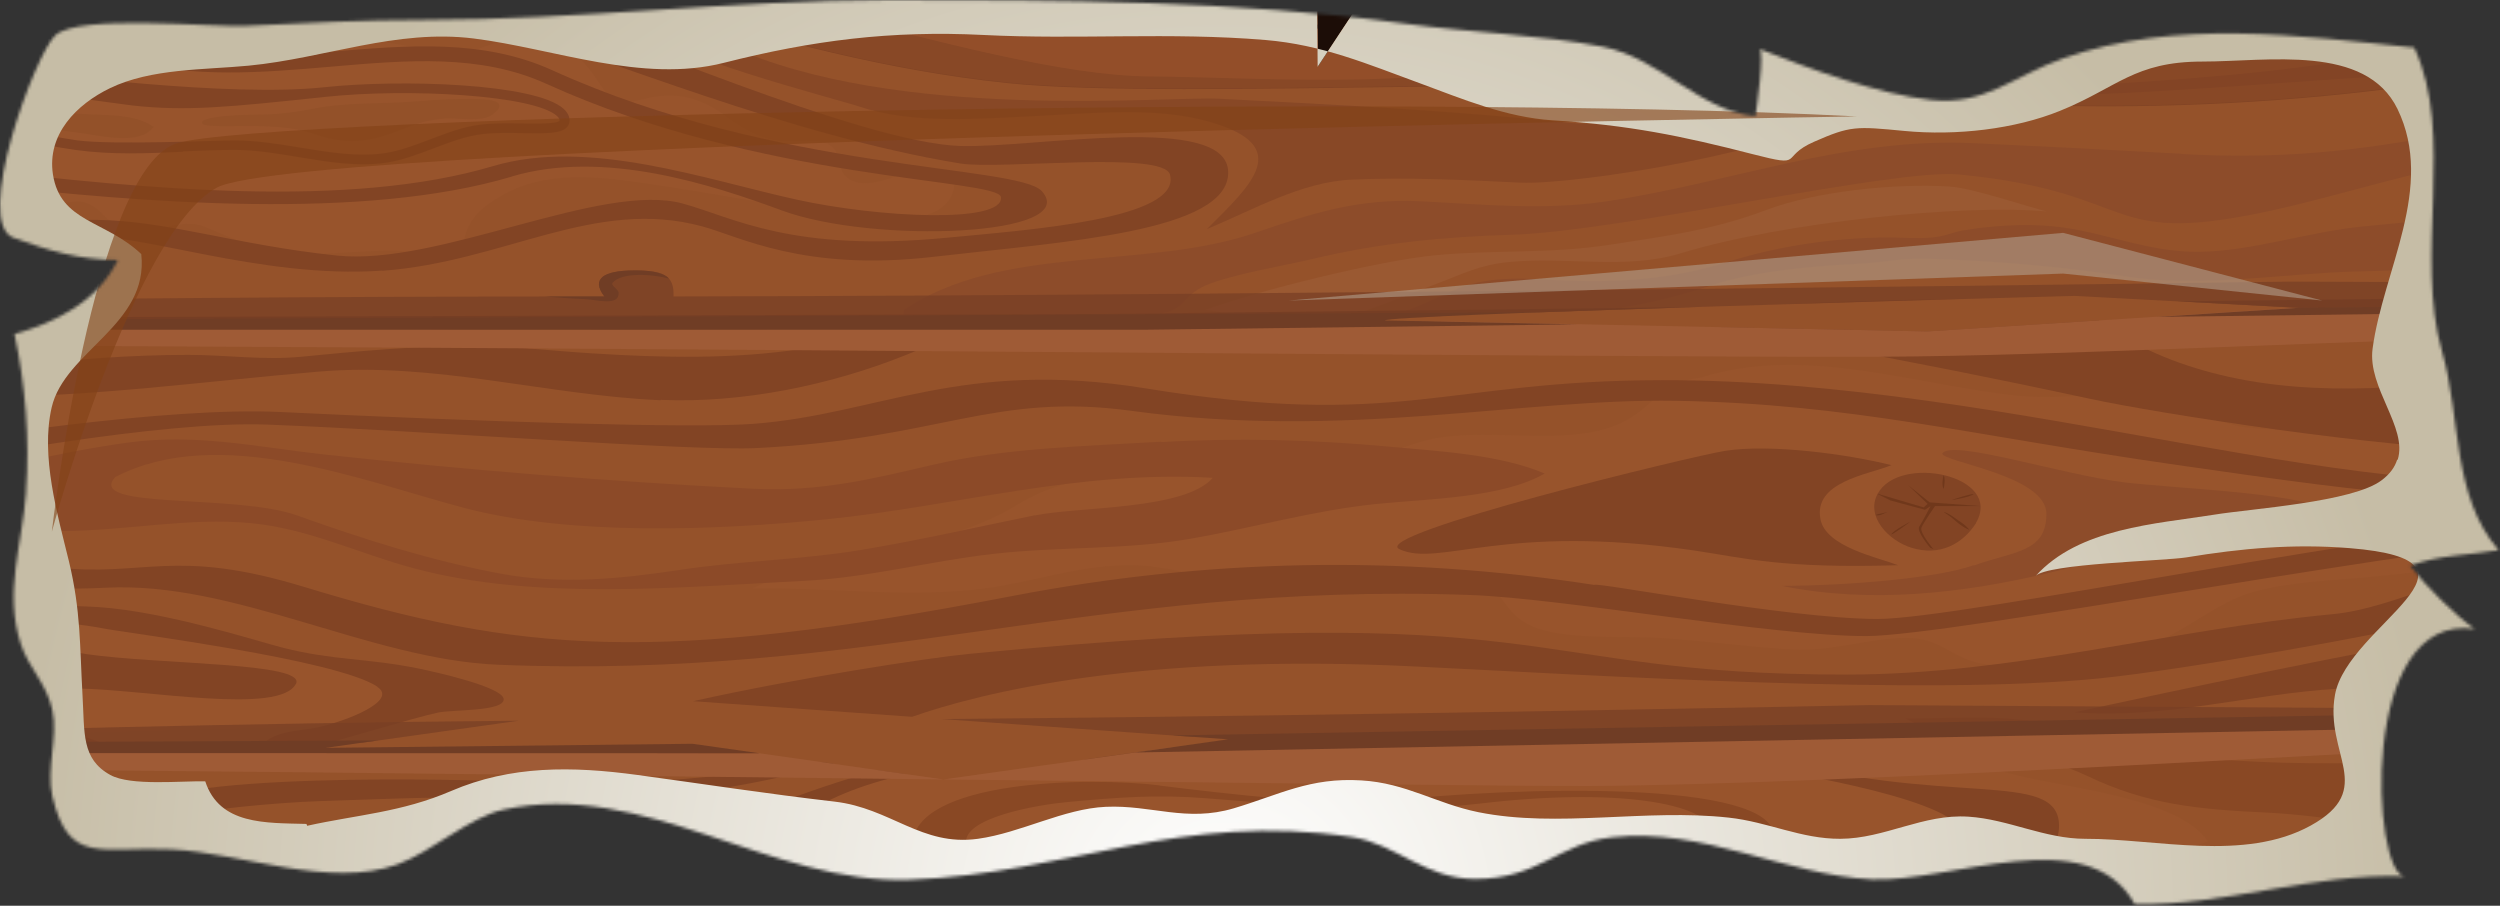 <?xml version="1.0" encoding="UTF-8"?> <svg xmlns="http://www.w3.org/2000/svg" width="817" height="296" viewBox="0 0 817 296" fill="none"><rect x="0" y="0" width="817" height="296" fill="#333333" stroke="none"/><mask id="mask0_109_8633" style="mask-type:luminance" maskUnits="userSpaceOnUse" x="0" y="0" width="817" height="296"><path d="M8.551 160.584C7.275 178.089 1.259 193.466 6.789 210.424C9.402 218.386 15.236 223.37 17.12 232.062C19.064 240.997 14.993 251.33 17.12 260.265C22.468 282.936 32.92 276.493 56.135 277.587C78.863 278.681 107.729 290.594 129.971 282.45C141.275 278.317 153.307 267.011 164.611 264.58C210.432 254.551 252.06 289.196 297.274 287.495C349.05 285.61 386.06 264.945 441.969 273.576C456.311 275.825 465.73 287.191 482.017 287.251C502.983 287.251 509.242 275.581 526.805 273.636C556.461 270.293 583.626 286.036 611.702 287.373C637.165 288.589 682.257 267.862 697.632 295.457C726.863 296.186 755.304 285.306 785.932 286.4C775.237 286.036 770.375 199.848 808.721 205.562C801.733 200.517 793.346 192.068 787.573 184.896C796.75 181.371 807.324 181.371 816.561 179.79C801.186 162.164 804.285 136.271 798.086 114.998C788.971 83.574 802.401 44.066 788.971 15.56C751.414 11.67 711.488 6.017 674.357 19.024C657.523 24.981 648.833 34.584 630.967 32.639C614.011 30.816 591.283 22.489 574.936 15.985C576.759 16.715 574.024 35.861 573.66 37.988C555.489 36.225 542.423 18.903 523.706 15.256C503.469 11.305 480.376 10.637 459.593 7.78C403.623 0.061 346.863 0 290.407 0C239.298 0 189.588 6.504 138.479 6.504C119.093 6.504 99.768 7.476 80.443 8.449C69.14 8.996 25.81 4.437 18.092 11.548C11.468 17.627 -8.951 72.876 4.479 77.739C15.601 81.811 25.932 84.972 38.511 84.972C31.948 98.344 18.578 105.273 4.723 109.163C8.308 125.574 9.767 143.686 8.49 160.644L8.551 160.584Z" fill="white"></path></mask><g mask="url(#mask0_109_8633)"><path d="M129.364 49.476H684.141C722.548 49.476 753.724 80.656 753.724 119.07V494.454C753.724 532.867 722.548 564.048 684.141 564.048H129.364C90.957 564.048 59.781 532.867 59.781 494.454V119.131C59.781 80.717 90.957 49.536 129.364 49.536V49.476Z" fill="#210D06"></path><path d="M-49.667 185.261L-27.547 210.059L4.115 185.261H-49.667Z" fill="#1C0D07"></path><path d="M128.999 -31.85C128.999 -31.85 93.995 -17.87 96.912 -14.831C99.829 -11.853 133.8 2.188 133.8 2.188L128.999 -31.85Z" fill="#1C0D07"></path><path d="M437.533 -31.85L413.103 -7.294L425.014 30.269L465.548 -9.786L437.533 -31.85Z" fill="#1C0D07"></path><path d="M855.333 37.806C855.333 -0.669 824.218 -31.789 785.75 -31.789H437.472L449.079 -6.139L430.605 21.881L430.301 -14.466L412.617 -31.85H128.999L125.353 -11.123L93.327 -31.85H19.976C-18.492 -31.85 -49.667 -0.669 -49.667 37.745V185.2L-13.569 196.809L-49.667 210.059V379.821L-5.061 386.689L-49.667 402.31V561.495C-49.667 599.97 -18.552 631.09 19.915 631.09H289.738L306.086 620.514L320.671 596.323L319.273 615.651L309.246 631.09H741.448L729.719 609.33L755.912 631.09H785.629C804.832 631.09 815.528 607.081 811.213 600.456C811.213 600.456 779.308 588.421 777.728 584.774C777.728 584.774 831.389 592.676 833.577 584.774C835.218 578.879 855.272 567.877 855.272 561.495V407.111L834.367 411.244L819.174 401.641L838.499 402.188L855.272 391.551V241.665L825.98 233.095L855.272 231.819V37.806H855.333Z" fill="#95522A"></path><path d="M25.992 65.825C33.953 66.676 35.169 75.55 43.616 75.915C52.124 76.28 59.416 70.992 67.013 74.152C78.438 78.893 86.52 83.026 99.708 83.026C109.249 83.026 118.668 81.932 128.209 81.872C133.739 81.872 143.098 84.181 148.264 82.479C153.125 80.899 150.877 80.109 152.274 76.097C154.158 70.627 157.987 67.466 162.849 64.549C178.163 55.249 195.665 57.681 212.62 60.173C236.138 63.637 259.535 68.378 283.175 71.113C290.771 72.025 309.306 73.18 311.676 61.753C313.013 55.249 305.782 54.52 300.555 55.371C294.053 56.404 283.722 62.665 277.341 58.41C272.358 55.067 276.125 48.928 269.38 46.558C265.004 45.038 258.684 46.619 254.066 45.828C247.806 44.795 243.37 42.242 238.265 38.596C228.907 31.91 221.553 29.6 210.25 32.396C201.863 34.462 200.344 34.219 195.665 26.925C191.411 20.3 184.24 12.46 175.793 11.062C168.136 9.846 159.385 16.289 151.424 16.897C141.032 17.626 131.065 13.797 120.795 13.371C114.536 13.067 101.045 15.985 99.89 7.476C99.221 2.491 107.608 -3.343 102.868 -7.294C98.553 -10.88 82.692 -7.173 77.709 -6.686C70.294 -6.018 64.096 -6.139 59.052 -0.183C54.129 5.652 51.152 9.603 42.705 10.515C35.898 11.244 29.396 8.813 22.832 8.691C14.993 8.57 9.645 15.438 1.806 15.073C-5.791 14.709 -15.089 11.305 -22.685 9.907C-29.127 8.691 -35.022 5.956 -41.281 5.409C-46.69 14.891 -49.667 26.014 -49.667 37.745V76.644C-46.325 78.529 -42.192 79.076 -37.027 77.556C-24.873 73.97 -7.796 45.768 6.789 57.134C9.827 59.504 11.225 64.427 14.932 66.069C18.457 67.649 22.407 65.522 25.932 65.886L25.992 65.825Z" fill="#98542C"></path><path d="M855.333 161.13C854.117 161.13 852.902 161.069 851.747 161.008C836.555 160.218 824.097 155.903 810.666 149.399C785.264 137.061 761.503 142.774 734.216 139.674C724.797 138.58 717.565 133.292 708.267 130.861C692.831 126.849 675.451 130.922 659.59 129.341C626.713 126.059 590.007 112.566 555.915 123.385C542.727 124.904 540.783 132.38 531.242 137.486C512.585 147.515 483.415 138.033 463.239 144.719C439.478 152.62 420.335 154.687 393.96 154.687C371.171 154.687 351.117 153.593 332.339 165.02C306.632 180.701 273.391 179.486 245.862 192.311C271.325 191.885 297.334 195.593 322.19 192.25C338.416 190.062 353.73 184.348 370.442 184.713C381.381 184.956 390.8 188.299 401.313 189.454C412.556 190.73 424.163 191.642 435.649 191.034C448.958 190.366 467.311 184.956 480.498 188.421C491.862 191.399 490.1 199.726 500.248 204.467C510.701 209.329 530.999 207.749 542.606 208.478C557.13 209.39 571.229 211.457 585.632 212.247C598.576 212.976 610.122 208.661 622.641 208.478C635.099 208.296 637.712 215.894 649.927 217.231C666.031 218.993 685.66 216.501 700.975 211.335C713.797 206.959 724.007 196.869 736.526 193.405C748.437 190.122 762.293 189.697 774.629 188.542C797.904 186.354 820.268 183.133 843.3 179.668C846.886 179.121 850.957 178.756 855.211 178.392V161.13H855.333Z" fill="#98542C"></path><path d="M151.971 228.597C146.197 222.458 124.867 220.392 116.845 217.596C108.58 214.678 76.554 212.247 68.289 210.788C48.295 207.324 52.853 202.887 32.617 202.218C15.236 201.671 -0.807 198.997 -15.879 197.599L-49.667 210.059V241.239C-47.966 241.118 -46.446 240.996 -45.231 240.996C-16.973 240.996 88.465 237.228 116.845 237.228C124.806 233.703 144.86 233.703 151.971 228.536V228.597Z" fill="#98542C"></path><path d="M306.997 301.17C337.018 304.148 367.89 304.756 397.424 310.227C421.672 314.724 444.035 309.072 468.222 303.966C490.525 299.286 514.104 304.635 536.59 298.374C560.229 291.749 579.676 285.853 604.288 283.604C628.05 281.416 652.054 278.681 674.904 274.974C689.428 272.603 707.356 280.322 721.515 274.974C712.096 260.69 674.843 257.469 659.043 253.335C636.558 247.379 614.559 246.103 590.433 246.103C530.209 246.103 470.592 248.595 410.065 248.595C394.386 248.595 377.491 245.191 363.028 249.871H361.812C355.675 250.296 349.294 250.236 342.852 249.871L308.395 254.733L284.937 251.39C276.429 254.673 268.59 259.11 259.231 261.115C244.464 264.215 225.868 265.431 210.979 266.1C198.582 266.647 175.914 264.641 167.832 274.609C186.367 286.583 215.658 286.4 236.685 291.445C247.016 293.876 253.519 300.806 262.938 302.447C276.247 304.756 293.02 299.772 307.119 301.17H306.997Z" fill="#98542C"></path><path d="M394.507 74.821C409.214 68.743 425.257 59.443 441.605 58.714C459.836 57.863 479.1 58.835 496.724 59.686C515.624 60.598 588.184 48.32 596.267 37.987C583.991 35.799 527.535 41.634 513.557 40.176C473.388 36.103 439.356 34.341 398.64 32.274C380.53 31.362 293.081 39.932 238.144 14.891C231.884 12.034 218.697 8.752 214.261 9.724C212.377 16.714 273.755 32.456 281.048 34.888C298.307 40.662 320.306 38.778 338.294 37.927C357.072 37.015 378.038 34.766 395.54 39.872C422.948 47.834 408.971 60.355 394.507 74.76V74.821Z" fill="#884826"></path><path d="M814.069 -25.771C794.501 -26.318 779.612 -17.627 761.138 -10.88C742.542 -4.133 723.095 -2.492 703.831 0.547C677.76 4.68 658.8 9.056 631.331 3.89C603.984 -1.216 582.35 -3.1 555.307 -0.547C534.219 1.459 522.187 -24.13 503.834 -16.046C478.614 -4.923 460.687 5.166 439.538 8.448L430.727 21.881L430.605 9.36C423.677 9.786 416.324 9.482 408.12 8.266C390.192 5.531 373.845 -3.525 355.918 -0.73C316.538 5.47 301.71 -5.896 282.689 -0.547C267.618 3.647 231.459 -10.941 226.84 -3.1C222.829 3.708 260.811 18.599 314.229 19.571C333.919 24.495 348.929 24.13 369.287 25.467C401.374 27.534 494.05 27.534 513.01 27.534C544.55 27.534 605.868 21.152 637.226 24.312C683.898 28.932 736.647 28.932 783.441 22.003C806.169 18.599 826.345 11.001 847.554 5.713C840.322 -8.206 828.533 -19.328 814.13 -25.71L814.069 -25.771Z" fill="#934E29"></path><path d="M434.859 276.554C429.086 276.007 421.733 278.62 422.28 283.787C423.252 293.025 448.593 297.463 446.953 286.34C445.98 281.356 441.969 277.162 434.859 276.493V276.554Z" fill="#824424"></path><path d="M432.914 274.67C438.262 274.305 442.455 276.068 443.367 276.858C440.268 272.421 431.881 271.995 426.169 272.542C422.948 272.846 415.169 274.73 413.346 278.013C410.855 282.51 416.567 286.583 418.573 288.589C420.335 290.412 424.953 294.241 430.666 294.241C424.163 292.6 418.633 286.644 420.76 281.052C421.55 278.864 424.163 275.217 432.975 274.609L432.914 274.67Z" fill="#834728"></path><path d="M449.444 294.301C457.101 294.301 460.444 290.776 468.708 287.129C476.912 283.482 495.508 281.173 495.569 276.432C495.63 271.387 460.687 272.967 451.146 269.199C443.428 266.16 429.025 264.823 418.998 266.403C395.723 270.11 376.458 266.16 373.663 272.967C371.293 278.741 397.971 288.588 414.44 289.986C405.81 283.543 408.606 272.967 419.605 271.205C427.445 269.989 437.229 269.989 444.4 273.271C457.344 279.228 455.46 289.013 449.505 294.241L449.444 294.301Z" fill="#824424"></path><path d="M434.616 286.4L446.345 289.865L436.196 286.157C436.196 286.157 435.224 282.146 435.224 281.052C435.224 279.958 439.964 278.013 439.964 278.013H439.113C439.113 278.013 434.434 279.958 434.677 281.052C434.92 282.146 435.224 285.793 435.224 285.793L434.312 284.638L425.804 283.605L422.28 283.726L433.765 284.942L434.312 285.914L428.174 287.859L434.616 286.34V286.4Z" fill="#70381B"></path><path d="M438.809 285.792C440.085 285.914 441.544 285.61 442.698 285.367C443.731 285.184 445.19 285.002 446.041 284.516C444.825 284.516 443.549 284.698 442.395 285.002C441.301 285.306 439.903 285.67 438.748 285.731L438.809 285.792Z" fill="#70381B"></path><path d="M436.5 290.047C435.831 290.533 435.284 291.992 435.284 292.66C435.953 292.174 436.5 290.715 436.561 290.047H436.5Z" fill="#70381B"></path><path d="M426.169 281.294C425.44 280.504 424.71 279.775 423.799 279.714C424.407 280.261 424.953 280.382 426.169 281.294Z" fill="#70381B"></path><path d="M443.671 291.566C443.185 290.594 439.295 288.588 439.295 288.649C439.721 289.013 443.063 291.445 443.671 291.566Z" fill="#70381B"></path><path d="M432.124 281.295C431.881 280.808 429.633 277.648 429.086 277.344C429.207 278.377 432.124 281.295 432.124 281.295Z" fill="#70381B"></path><path d="M379.011 256.678C355.978 253.822 298.125 254.794 298.125 276.493C298.125 287.373 319.455 289.986 345.343 289.986C386.364 289.986 402.104 301.778 429.147 304.635C448.411 306.64 464.637 302.082 483.354 297.766C492.531 295.639 579.615 285.914 579.615 273.089C579.615 255.037 497.028 256.739 450.963 261.966C436.925 263.547 400.098 259.353 379.071 256.739L379.011 256.678ZM483.415 262.635C527.96 257.347 558.042 262.331 560.108 272.056C562.174 281.781 491.376 291.688 482.078 293.876C463.847 298.07 444.947 302.447 426.837 299.833H426.716C423.191 299.468 375.06 288.649 356.586 287.616C342.244 286.826 317.875 284.881 315.809 276.068C313.743 267.254 339.388 263 348.443 262.149C365.276 260.568 377.977 259.596 394.143 260.872C412.07 262.27 453.151 266.221 483.415 262.635Z" fill="#894824"></path><path d="M452.969 314.238C495.569 314.542 514.469 300.197 536.103 296.246C605.321 283.543 672.899 294.484 672.899 269.928C672.899 250.843 635.95 264.397 574.875 246.771C548.622 239.173 517.568 245.069 488.398 247.925C480.984 248.655 440.207 256.07 425.014 252.849C416.081 250.965 397.424 247.318 375.304 245.251L354.155 248.229C371.414 248.594 391.226 250.296 413.832 253.821C430.119 256.313 444.522 255.888 460.018 254.551C462.51 254.307 547.528 246.102 573.964 250.661C586.543 252.849 641.541 261.662 641.541 273.028C641.541 289.257 600.338 284.455 575.787 286.704C567.036 287.494 530.452 294.788 518.297 298.07C496.541 303.966 476.001 309.497 452.847 310.287C433.279 310.895 353.426 299.042 353.426 299.042C353.426 299.042 253.58 293.207 252.668 280.322C252.121 273.15 264.579 260.082 296.362 253.031L286.821 251.694C267.131 257.286 228.299 269.746 228.299 282.206C229.453 298.009 264.214 297.644 293.567 298.556C386.182 301.413 416.992 313.995 453.09 314.298L452.969 314.238Z" fill="#824424"></path><path d="M855.333 280.14C836.068 282.632 805.318 291.506 753.055 282.267C715.195 275.581 684.931 280.14 647.922 291.931C626.713 298.678 580.831 292.965 553.301 298.739C506.751 308.525 515.32 317.46 461.234 322.018C412.738 326.09 330.333 305.06 228.177 305.06C167.589 305.06 162.605 291.141 119.397 285.549C96.183 282.571 40.213 289.196 1.988 287.069C-24.508 285.61 -40.248 283.361 -49.667 281.052V287.312C2.231 300.137 81.294 284.638 119.276 293.451C150.937 300.805 189.952 314.177 228.177 314.177C324.134 314.177 401.01 332.837 459.836 329.433C508.574 326.577 519.513 311.685 554.76 305.06C579.433 300.441 629.265 301.535 652.054 294.302C687.666 282.997 714.405 285.489 752.265 290.169C797.6 295.7 834.063 286.036 855.333 283.179V280.079V280.14Z" fill="#8C4A28"></path><path d="M855.333 154.687C777.911 169.457 658.982 123.993 542.97 124.236C471.686 124.358 457.162 140.404 374.331 126.91C314.411 117.185 287.003 135.42 246.105 138.52C225.564 140.039 158.838 137.851 91.321 134.63C55.102 132.928 -11.442 142.774 -49.667 149.582V157.058C-13.205 149.521 53.461 137.425 87.493 138.763C139.209 140.768 225.929 147.515 247.381 146.421C307.119 143.443 324.621 128.126 369.773 134.265C439.964 143.807 496.967 130.132 547.711 130.983C605.078 131.955 643.182 142.166 711.427 151.952C779.977 161.799 812.307 166.357 855.333 158.395V154.748V154.687Z" fill="#824424"></path><path d="M105.238 261.783C115.447 261.479 144.07 260.264 154.705 260.689C188.494 262.087 225.2 262.877 272.418 249.566L268.894 249.08C247.989 252.362 204.173 258.136 167.589 255.523C156.893 254.733 47.445 251.815 44.163 265.734C40.76 280.261 136.352 274.426 169.23 284.272C202.836 294.301 223.133 294.301 223.133 294.301C206.725 291.992 188.251 285.427 181.141 282.874C147.474 270.718 104.144 272.177 88.161 270.657C64.46 268.408 66.041 267.132 65.129 265.734C64.643 265.005 88.89 262.27 105.177 261.783H105.238Z" fill="#824424"></path><path d="M645.734 170.916C654.85 155.295 620.575 148.245 613.586 161.434C609.636 168.789 617.172 176.69 624.646 179C633.823 181.857 641.358 177.845 645.795 170.916H645.734Z" fill="#824424"></path><path d="M613.586 161.434L617.84 163.561L629.083 166.6L630.906 165.385C630.906 165.385 628.171 170.673 627.199 172.132C626.227 173.651 630.784 179 630.784 179L631.878 179.486C631.878 179.486 627.26 174.077 627.928 172.435C628.597 170.794 632.364 165.385 632.364 165.385H647.314L630.602 164.169L623.553 158.517L629.934 164.656L628.657 165.81L613.647 161.373L613.586 161.434Z" fill="#70381B"></path><path d="M639.961 170.065C638.563 169.093 637.044 167.816 635.342 167.33V167.452C636.618 168.181 638.198 169.457 639.353 170.491C640.568 171.524 642.027 172.557 643.546 173.165C642.817 171.949 641.115 170.855 639.961 170.065Z" fill="#70381B"></path><path d="M635.22 155.234C634.795 156.207 634.613 158.699 635.099 159.732V159.854C635.524 158.76 635.707 156.328 635.22 155.295V155.234Z" fill="#70381B"></path><path d="M612.918 168.303C614.072 168.728 615.409 167.999 616.807 167.27C614.802 167.938 614.012 167.817 612.918 168.303Z" fill="#70381B"></path><path d="M645.005 161.435C644.154 161.313 638.563 163.076 637.773 163.44C637.773 163.44 643.85 162.529 645.005 161.435Z" fill="#70381B"></path><path d="M618.022 174.684C618.873 174.502 623.613 171.037 624.282 170.49C624.282 170.49 618.812 173.225 618.022 174.684Z" fill="#70381B"></path><path d="M167.224 57.681C197.245 48.746 232.674 60.355 255.585 68.804C285.484 79.805 353.608 77.192 340.482 62.483C332.703 53.791 253.762 56.283 180.533 22.975C157.805 12.642 133.314 14.77 107.486 16.958C85.852 18.842 63.549 20.726 41.975 14.891C25.081 10.272 -5.548 12.095 -35.265 13.797C-38.789 13.979 -42.253 14.223 -45.656 14.405C-46.203 15.985 -46.75 17.626 -47.176 19.267C-43.225 19.024 -39.154 18.842 -35.022 18.599C-7.067 16.958 24.595 15.134 40.699 19.571C63.063 25.649 85.791 23.704 107.851 21.82C133.132 19.632 156.954 17.565 178.588 27.412C248.718 59.322 326.444 58.349 327.112 64.428C328.085 73.119 287.247 71.174 260.264 65.218C230.426 58.653 192.322 45.038 161.147 54.277C113.928 68.318 47.566 61.753 -8.465 55.31C-22.685 53.669 -36.541 52.089 -49.728 50.873V55.614C-36.723 56.83 -23.05 58.41 -9.012 59.991C47.445 66.494 119.033 72.025 167.163 57.742L167.224 57.681Z" fill="#824424"></path><path d="M59.72 49.475C65.311 49.232 71.085 48.989 76.736 48.989C83.664 48.989 90.774 50.205 97.702 51.36C107.182 52.94 117.088 54.581 126.447 53.122C131.552 52.332 136.656 50.387 141.64 48.503C146.927 46.497 152.335 44.431 157.561 43.823C161.876 43.337 166.677 43.397 170.992 43.519C178.71 43.64 183.146 43.64 185.151 41.695C185.759 41.088 186.124 40.297 186.124 39.386C186.124 37.988 185.455 36.711 184.179 35.556C175.063 27.23 131.065 25.831 105.967 28.506C74.305 31.91 16.573 23.947 5.452 23.522C-5.973 23.096 -28.58 23.218 -48.513 25.102C-48.695 26.075 -48.877 27.108 -48.999 28.08C-36.055 27.108 -20.072 26.986 -2.874 28.506C7.761 29.418 37.417 33.794 43.191 34.462C60.693 36.407 74.366 35.07 106.271 31.666C133.435 28.749 174.517 31.059 182.052 37.927C182.599 38.474 182.903 38.96 182.903 39.386C182.234 40.541 175.428 40.419 170.992 40.358C166.616 40.297 161.694 40.176 157.197 40.723C151.545 41.331 145.954 43.519 140.485 45.585C135.684 47.409 130.701 49.293 125.961 50.022C117.027 51.36 107.851 49.84 98.188 48.26C91.139 47.105 83.907 45.889 76.675 45.889C70.963 45.889 36.688 47.409 25.385 45.889C17.849 44.856 -5.669 40.115 -27.121 37.562C-34.414 36.711 -42.314 36.711 -49.667 36.955C-49.667 37.258 -49.667 37.623 -49.667 37.927V40.358C-42.132 40.115 -34.353 40.115 -27.425 40.723C-17.459 41.635 17.424 48.017 25.02 49.05C36.567 50.63 48.356 50.144 59.72 49.597V49.475Z" fill="#824424"></path><path d="M844.516 0.547C772.806 16.593 669.07 27.594 599.852 23.279C541.755 19.632 540.843 -8.935 502.254 15.864C479.222 30.634 413.954 25.528 375.729 25.224C319.273 24.677 215.78 -18.599 126.994 -20.483L125.596 -12.703C189.466 -13.311 247.988 18.66 329.239 27.169C384.176 32.943 543.274 23.34 610.001 30.634C683.351 38.657 772.381 35.557 851.869 16.107C850.046 10.576 847.554 5.349 844.516 0.547Z" fill="#824424"></path><path d="M844.394 0.304C772.684 16.35 668.948 27.351 599.73 23.036C541.633 19.389 540.722 -9.117 502.132 15.62C479.039 30.39 413.832 25.285 375.607 24.981C319.212 24.495 215.78 -18.782 127.054 -20.727L125.657 -12.947C189.466 -13.433 247.989 18.416 329.118 26.926C384.055 32.7 543.153 23.097 609.879 30.39C683.29 38.413 772.32 35.314 851.808 15.864C849.985 10.333 847.493 5.166 844.394 0.304Z" fill="#884826"></path><path d="M650.596 -21.942C679.887 -23.34 695.262 -19.086 711.974 -16.594C736.89 -12.947 782.833 -15.803 822.213 -21.517C819.6 -23.097 816.865 -24.556 814.069 -25.832C775.784 -22.307 732.089 -21.578 711.974 -22.915C694.898 -24.07 679.948 -31.363 650.231 -29.905C600.156 -27.473 540.479 -22.55 540.297 -8.935C540.053 8.327 610.305 6.625 619.116 5.774C629.508 4.741 639.292 3.768 647.861 6.078C650.9 6.929 660.197 14.04 663.236 15.013C686.086 22.428 737.316 5.044 744.122 3.525C761.32 -0.304 779.612 -2.553 798.573 -3.161C801.49 -3.283 820.511 -3.283 840.383 -5.228C839.836 -5.957 839.228 -6.686 838.621 -7.355C819.66 -5.592 801.307 -5.592 798.33 -5.471C778.883 -4.802 760.105 -4.377 742.42 -0.487C735.249 1.094 682.804 15.013 666.396 7.78C664.208 6.807 648.651 2.552 644.154 1.337C634.188 -1.338 615.774 1.215 605.2 2.309C596.874 3.16 566.55 -1.52 563.693 -6.2C560.837 -10.88 604.41 -19.572 650.596 -21.821V-21.942Z" fill="#824424"></path><path d="M635.828 -5.349C642.635 -5.592 649.745 -5.714 656.247 -4.376C663.297 -2.918 668.705 1.58 675.755 3.829C701.582 11.974 728.443 -3.404 753.724 -9.117C730.509 -6.2 710.88 -8.449 698.969 -11.002C687.18 -13.554 682.075 -18.66 669.252 -18.478C655.7 -18.295 647.739 -17.688 626.166 -14.952C616.868 -13.797 582.593 -10.941 583.991 -6.139C587.272 0.851 626.53 -4.984 635.828 -5.349Z" fill="#914F2A"></path><path d="M648.833 -8.267C658.374 -8.145 663.054 -9.969 677.396 -5.775C683.412 -4.012 688.517 0.121 694.472 0.121C708.085 0.182 722.001 -2.979 716.775 -4.012C710.941 -4.377 698.969 -6.018 693.439 -7.173C686.997 -8.51 680.92 -12.035 674.357 -13.19C666.396 -14.588 659.711 -15.317 651.629 -14.284C647.132 -13.737 618.569 -11.61 617.84 -9.969C616.442 -6.808 643.364 -8.327 648.833 -8.267Z" fill="#824424"></path><path d="M495.569 23.765C493.199 27.898 516.839 21.091 528.75 22.185C540.783 23.279 551.721 27.047 563.511 23.583C565.638 20.665 551.478 21.638 545.766 19.45C540.357 17.383 536.103 13.554 530.391 12.46C514.773 9.421 507.359 22.002 495.569 23.765Z" fill="#834425"></path><path d="M846.582 3.95C837.466 6.564 828.29 9.299 818.992 11.305C797.297 15.985 775.541 18.842 753.299 21.759C720.543 26.075 688.517 27.351 655.761 29.539C655.761 34.706 754.453 26.136 775.723 25.102C795.109 24.191 816.804 18.538 835.886 13.918C839.411 13.068 844.637 12.095 850.106 11.062C849.073 8.631 847.919 6.199 846.643 3.89L846.582 3.95Z" fill="#834425"></path><path d="M138.176 32.943C126.021 34.158 114.05 33.186 102.199 35.556C96.304 36.711 91.078 37.38 85.123 37.441C79.532 37.501 68.897 37.745 66.284 39.507C64.643 41.452 70.841 41.027 71.875 41.27C82.327 41.27 93.205 40.54 102.807 43.823C113.138 47.348 120.187 46.679 130.64 42.546C135.745 40.54 140.303 38.96 145.772 38.717C149.965 38.535 157.561 39.993 160.965 37.441C167.467 32.517 158.352 32.335 153.976 32.335C148.567 32.335 143.402 32.456 138.176 33.004V32.943Z" fill="#935129"></path><path d="M50.24 41.453C42.887 36.347 31.158 38.11 22.529 36.833C12.623 35.314 3.143 31.971 -6.52 31.059C-16.79 30.087 -27.121 30.938 -37.452 30.451C-41.402 30.269 -45.474 30.269 -49.242 30.451C-49.424 31.971 -49.485 33.49 -49.546 35.071C-44.076 34.584 -38.485 33.977 -33.016 34.28C-23.414 34.767 -12.962 35.374 -3.36 36.833C6.364 38.292 14.568 42.243 24.413 43.215C31.462 43.945 45.621 48.017 50.179 41.453H50.24Z" fill="#935129"></path><path d="M293.02 107.157H293.384C293.384 107.157 292.898 106.853 293.02 107.157Z" fill="#8D4C2A"></path><path d="M294.539 107.156H293.384C293.384 107.156 293.992 107.825 294.357 108.372L294.539 107.156Z" fill="#8D4C2A"></path><path d="M713.19 50.266C690.522 48.99 667.915 47.835 645.309 46.801C602.708 44.796 566.428 59.626 524.8 65.826C504.259 68.865 484.144 66.738 463.968 65.765C443.732 64.793 428.417 69.838 410.125 76.098C374.635 88.315 327.477 79.562 295.451 101.261L294.478 107.157H295.451C307.848 104.057 324.864 105.881 337.565 104.787C351.056 103.571 365.519 103.632 378.524 102.477C387.336 101.687 386.06 96.824 393.717 93.421C402.225 89.652 419.849 86.795 428.782 84.668C450.416 79.441 471.869 77.374 494.293 76.706C529.479 75.612 619.359 55.007 640.143 57.013C701.704 62.969 685.478 81.994 746.674 67.832C779.551 60.173 820.329 45.282 855.211 50.874V37.502C836.494 38.474 814.13 40.845 800.7 43.519C770.193 49.597 744.001 52.089 713.007 50.327L713.19 50.266Z" fill="#8D4C2A"></path><path fill-rule="evenodd" clip-rule="evenodd" d="M451.146 102.416C451.571 102.598 452.057 102.659 452.604 102.72L451.146 102.416Z" fill="#8D4C2A"></path><path fill-rule="evenodd" clip-rule="evenodd" d="M855.333 67.102C847.554 67.831 839.654 69.29 832.483 69.29C811.821 69.29 792.799 72.146 772.563 73.97C754.514 75.672 736.343 82.054 718.78 82.297C701.643 82.54 687.301 75.55 671.075 73.97C661.595 72.997 650.717 73.787 641.845 75.246C637.651 75.915 636.314 77.13 631.331 77.617C626.773 78.042 621.912 77.617 617.293 77.617C600.095 77.617 581.681 80.23 564.605 85.579C546.252 91.353 528.507 92.569 508.452 91.535C498.304 90.989 489.188 90.32 479.222 93.298C472.537 95.243 459.167 103.449 452.604 102.78L458.499 104.056C461.598 103.813 465.852 103.631 471.078 103.388C478.492 99.863 491.984 101.321 501.585 102.111C508.939 101.868 516.9 101.564 525.104 101.261C537.015 99.68 548.926 96.702 558.771 93.42C572.748 88.74 591.222 87.038 605.564 86.308C619.602 85.579 619.299 84.12 633.64 84.667C654.242 85.457 674.478 87.22 694.472 90.32C716.167 93.663 739.26 90.442 761.198 89.104C781.071 87.95 805.44 89.226 824.279 83.209C833.941 80.109 838.864 76.948 850.046 77.495C851.808 77.556 853.57 77.738 855.333 77.921V67.102Z" fill="#8D4C2A"></path><path fill-rule="evenodd" clip-rule="evenodd" d="M462.57 104.907L467.493 106.001C467.797 105.637 468.161 105.333 468.526 105.029L462.57 104.907Z" fill="#8D4C2A"></path><path d="M393.778 101.261C393.778 101.261 424.771 106.245 434.616 104.726C443.914 103.267 460.747 95.973 469.559 92.691C478.189 89.469 483.536 86.552 493.017 85.64C511.856 83.756 531.363 88.254 549.23 82.784C583.14 72.451 641.966 66.616 668.888 69.108C661.899 67.345 644.518 61.45 637.165 60.963C619.116 59.869 593.471 62.483 577.063 68.682C559.804 75.186 544.55 77.131 526.076 79.988C506.508 83.027 487.79 81.568 468.708 83.452C450.295 85.276 411.219 94.94 393.839 101.261H393.778Z" fill="#9A5932"></path><path d="M855.333 167.33C783.927 172.132 640.812 202.34 613.465 202.279C584.416 202.218 520.911 190.001 521.032 191.156C456.98 181.249 393.596 182.708 331.002 194.742C214.139 217.292 169.776 213.22 99.465 191.825C56.621 178.757 47.141 188.786 17.849 185.382C1.745 183.498 -8.951 175.475 -24.812 174.502C-32.955 174.016 -41.342 176.143 -49.606 177.237V185.2C-44.745 182.404 -39.397 180.216 -31.011 183.437C-12.172 190.67 11.347 193.284 34.561 192.068C76.615 189.88 120.734 215.469 162.605 217.231C284.937 222.276 357.619 190.123 480.316 194.438C510.519 195.472 578.825 207.871 609.879 207.871C637.591 207.871 793.468 177.845 855.333 173.408V167.33Z" fill="#824424"></path><path d="M618.144 152.013C603.498 148.366 578.582 145.023 563.754 147.333C553.058 149.035 447.013 174.684 457.344 179.486C470.349 185.504 491.254 170.734 553.727 179.912C570.074 182.343 582.289 185.868 620.332 184.713C613.708 182.161 596.692 178.757 594.93 169.7C592.56 157.423 610.365 155.174 618.144 152.013Z" fill="#824424"></path><path d="M645.005 184.714C632.851 189.029 603.438 191.4 582.229 191.46C611.216 197.356 641.541 193.952 670.164 187.084C684.384 183.68 699.091 178.635 713.433 176.508C728.018 174.32 756.459 172.679 759.011 168.06C761.32 161.495 711.124 159.733 693.986 157.605C673.506 155.052 637.773 143.443 634.735 148.184C634.735 151.041 668.766 155.296 668.766 167.938C668.766 180.58 658.374 180.033 644.944 184.835L645.005 184.714Z" fill="#8D4C2A"></path><path d="M855.333 113.782C844.455 117.246 830.66 121.258 823.367 122.231C791.402 126.424 757.37 130.254 725.465 122.474C711.184 119.009 697.572 113.417 685.843 104.726L629.873 108.312L561.262 106.914C573.174 109.163 588.549 111.655 594.808 112.749C624.16 118.158 653.999 124.054 683.23 130.375C704.439 134.995 781.132 147.029 815.406 147.029C829.201 147.029 843.361 148.062 855.333 145.753V113.782Z" fill="#824424"></path><path d="M585.996 99.316C606.294 98.708 625.619 98.161 641.298 97.675C626.956 97.857 605.2 98.343 585.996 99.316Z" fill="#824424"></path><path d="M379.436 144.355C354.702 145.814 328.631 146.361 304.87 151.892C285.302 156.45 268.043 160.766 246.408 159.733C199.129 157.362 152.639 153.594 105.663 148.488C84.089 146.118 64.096 141.559 41.611 144.659C18.092 147.88 -4.393 154.019 -26.696 158.456C-40.734 165.507 -17.459 170.369 -11.868 170.977C-1.172 172.01 9.22 173.53 20.28 173.53C41.064 173.53 61.604 168.971 82.145 170.977C100.923 172.801 117.149 180.884 135.319 185.747C175.124 196.384 221.796 191.886 262.756 189.819C283.904 188.786 304.019 183.316 324.681 181.006C346.012 178.575 368.011 179.73 388.977 176.083C409.578 172.497 428.721 166.905 449.626 164.717C466.095 163.015 490.89 162.832 504.806 154.749C490.1 148.488 470.106 147.455 453.637 145.935C429.147 143.686 404.23 143.018 379.436 144.477V144.355ZM338.294 168.364C319.212 172.253 300.738 176.508 281.352 179.73C261.966 182.951 241.79 183.255 222.222 186.233C203.383 189.09 183.571 191.156 163.821 187.51C140.91 183.255 119.154 176.326 97.034 168.424C76.858 161.252 27.816 166.662 37.66 155.903C71.51 138.338 118.668 157.241 151.484 165.932C186.124 175.11 233.282 173.408 270.231 169.701C312.649 165.385 352.271 153.594 396.33 156.147C387.275 166.722 352.575 165.507 338.294 168.424V168.364Z" fill="#8C4A28"></path><path d="M829.505 186.233C808.296 183.194 783.927 198.693 762.414 200.699C708.267 205.805 658.435 220.453 603.255 220.453C494.597 220.453 510.397 194.864 316.538 213.706C303.715 214.922 260.264 221.608 226.476 229.145L298.064 234.25C320.61 226.349 372.387 213.402 461.963 217.779C519.695 220.575 628.779 227.564 686.39 221.669C714.284 218.812 776.695 207.689 803.921 201.307C835.218 193.953 846.46 221.669 849.559 232.123L855.333 231.88V205.379C847.311 195.594 838.438 187.51 829.505 186.233Z" fill="#824424"></path><path d="M788.667 210.363C762.05 214.496 678.003 232.791 678.003 232.791C708.207 235.04 735.128 226.774 764.055 225.072C778.64 224.221 793.954 221.851 808.782 223.431C814.92 224.1 823.064 230.117 829.688 233.034L836.919 232.73C828.776 203.981 812.368 206.716 788.728 210.363H788.667Z" fill="#824424"></path><path d="M96.73 223.492C100.194 216.442 52.367 217.232 28.241 213.767C10.131 211.154 -25.055 198.45 -43.286 212.187C-45.109 212.977 -47.905 214.497 -49.606 216.016V219.906C-49.606 219.906 -49.606 219.906 -49.546 219.906C-46.021 222.945 -24.447 223.492 -11.746 225.437C0.773 227.382 12.623 224.89 25.324 225.012C47.809 225.316 91.504 233.764 96.73 223.431V223.492Z" fill="#824424"></path><path d="M34.014 243.124C31.766 242.09 5.634 232.001 -27 231.818C-33.988 231.818 -42.557 230.846 -49.667 228.293V237.41C-47.297 237.592 -45.049 237.775 -43.165 238.018C-34.535 239.234 -25.784 240.753 -17.033 241.665C-9.072 242.516 -0.747 243.002 7.457 243.002C15.662 243.002 26.418 245.919 34.014 243.002V243.124Z" fill="#824424"></path><path d="M123.287 224.464C130.215 228.962 113.442 235.587 103.84 237.714C97.824 239.052 86.277 238.626 84.029 246.467C90.106 245.494 96.426 245.373 102.442 244.036C108.459 242.759 135.38 234.493 143.22 232.852C148.02 231.879 164.611 232.548 164.611 228.536C164.611 224.525 141.7 219.48 136.96 218.508C119.701 214.982 109.309 215.955 92.293 211.639C83.482 209.39 54.433 199.909 32.13 198.389C22.468 197.72 -2.144 198.146 -19.829 194.742L-13.509 196.748L-22.503 200.03C-7.735 200.76 22.832 203.191 33.103 205.257C41.611 206.959 109.431 215.347 123.347 224.403L123.287 224.464Z" fill="#824424"></path><path d="M215.962 130.679C242.519 131.834 271.507 125.877 295.998 116.031C302.561 113.356 309.549 110.682 316.599 108.737C304.749 108.251 292.898 107.765 280.987 107.886C280.562 107.886 280.136 107.886 279.711 107.886C277.949 109.162 276.186 110.439 274.302 111.168C270.595 112.688 266.098 113.417 262.027 114.025C239.481 117.429 216.57 116.942 193.659 115.484C180.411 114.694 167.589 113.052 154.219 113.052C135.562 113.052 117.027 114.754 98.492 116.578C86.034 117.793 74.123 115.97 61.483 115.97C42.522 115.97 24.109 117.489 5.33 119.434C-10.105 121.015 -25.42 125.817 -40.916 125.817C-43.833 125.817 -46.75 125.817 -49.728 125.756V136.271C-47.783 135.845 -46.021 135.481 -44.562 135.055C-32.469 131.651 -20.254 129.767 -7.675 129.767C29.882 129.767 66.891 124.601 104.205 121.44C142.126 118.219 178.467 129.159 215.901 130.801L215.962 130.679Z" fill="#824424"></path><path d="M855.333 247.925C839.532 247.257 822.517 248.898 807.932 248.898C784.352 248.898 760.47 250.114 736.951 248.898C717.322 247.865 697.572 246.953 679.948 239.902C661.96 232.669 643.668 234.797 622.702 234.797C623.249 235.101 626.774 236.924 627.867 237.41C644.701 244.947 664.451 245.129 682.379 253.7C701.886 262.999 718.538 264.519 740.658 265.552C762.353 266.585 782.712 271.812 805.258 270.658C821.666 269.807 838.439 269.563 855.211 269.442V247.925H855.333Z" fill="#894824"></path><path d="M53.643 278.377C39.058 278.377 13.352 280.748 3.203 269.382C12.501 258.259 43.859 243.914 57.776 245.008C41.611 237.411 8.612 250.114 -8.1 253.7C-18.37 255.888 -35.325 256.678 -49.728 259.778V271.752C-46.446 271.752 -43.104 271.752 -39.762 271.995C-28.64 272.542 -19.16 275.885 -8.1 277.101C12.623 279.41 32.556 282.632 53.583 278.377H53.643Z" fill="#824424"></path><path opacity="0.75" d="M169.533 235.526C77.222 236.317 -10.895 238.809 -49.606 240.024V243.61C-18.492 243.549 44.71 243.185 118.547 242.699L169.594 235.526H169.533Z" fill="#783F25"></path><path opacity="0.75" d="M855.333 231.88L610.851 230.421C610.851 230.421 445.494 233.885 307.666 234.979L389.767 240.814C449.322 240.389 497.635 240.024 520.728 239.903C596.51 239.416 753.967 237.228 833.273 235.283L826.102 233.156L855.393 231.88H855.333Z" fill="#783F25"></path><path d="M826.041 233.156H827.743C742.36 235.527 534.28 241.422 381.745 244.401L308.334 254.734L248.171 246.163C246.469 246.163 244.768 246.163 243.127 246.163C131.369 246.103 -0.807 243.489 -49.728 243.915V251.147C79.592 251.634 481.835 257.104 519.574 256.861C603.255 256.314 787.452 244.826 855.211 241.726L826.041 233.156Z" fill="#9F5B36"></path><path d="M826.041 233.156L843.057 232.427L383.021 240.328L401.313 241.605L370.928 245.92L839.289 237.046L826.041 233.156Z" fill="#703D25"></path><path d="M226.293 243.064L106.392 244.401L123.591 241.97L-49.667 242.76V246.103L248.232 246.164L226.293 243.064Z" fill="#703D25"></path><path d="M855.333 98.708C821.787 99.316 786.54 99.984 750.381 100.592L629.873 108.311L473.874 105.09C364.365 106.67 267.435 107.764 209.034 107.764C123.773 107.764 30.429 106.974 -49.667 106.366V112.87C176.887 113.174 525.043 116.942 614.741 116.578C673.081 116.335 764.602 111.229 855.333 109.102V98.708Z" fill="#9F5B36"></path><path d="M855.333 96.763L711.61 98.465L751.232 100.592L704.925 103.57L855.333 101.625V96.763Z" fill="#703D25"></path><path d="M515.259 106.001L452.604 104.725C452.604 103.813 501.889 101.99 554.395 100.349L360.658 102.598L-49.667 103.874V107.764H373.845L515.259 106.001Z" fill="#703D25"></path><path opacity="0.75" d="M855.333 92.448L748.619 92.022C748.619 92.022 431.456 96.52 220.095 96.885C220.459 89.956 216.752 88.315 207.029 88.376C197.306 88.436 193.112 91.111 197.549 96.885H187.096C106.271 96.885 22.65 97.614 -49.606 98.648V104.665C119.64 103.936 356.829 102.781 503.712 102.051C570.196 99.62 678.064 96.703 678.064 96.703L750.928 100.593C784.535 100.289 820.025 99.985 855.394 99.62V92.509L855.333 92.448Z" fill="#783F25"></path><path d="M218.636 91.05C216.509 88.74 211.404 88.315 206.968 88.376C197.245 88.436 193.052 91.111 197.488 96.885H178.041C182.903 97.31 186.671 97.553 191.715 97.797C194.996 97.979 202.35 100.106 202.167 95.73C202.167 94.514 199.433 93.299 200.223 92.387C203.383 88.74 213.835 89.713 218.636 91.05Z" fill="#703D25"></path><path d="M124.867 88.496C164.611 85.64 194.267 64.427 229.453 73.97C241.668 77.252 262.634 88.861 304.992 83.938C347.288 79.015 401.739 75.854 401.374 56.222C401.07 36.59 337.869 48.442 313.864 47.712C281.352 46.679 197.853 9.907 172.39 2.066C136.596 -8.936 110.889 -4.073 92.233 -1.216C46.898 5.834 49.025 -9.179 7.761 -8.936C-7.675 -8.814 -20.011 -5.532 -34.657 -5.41C-35.751 -4.012 -36.845 -2.614 -37.817 -1.156C-25.298 -0.912 -9.984 -1.52 4.358 -3.344C34.683 -7.173 43.677 11.183 91.321 8.144C101.166 7.536 130.458 0.668 170.566 11.305C196.09 18.112 257.773 44.309 313.803 53.426C326.748 55.553 380.226 49.11 382.353 57.073C386.242 71.66 335.985 75.125 309.549 77.677C258.867 82.601 239.785 71.113 223.255 66.555C196.819 59.2 143.402 87.038 110.039 83.513C76.675 79.987 54.98 72.146 31.401 71.843C9.463 71.599 -10.895 79.197 -26.149 78.65C-28.397 78.589 -38.546 77.495 -49.667 76.34V83.269C-41.281 83.573 -34.049 83.816 -32.044 83.877C-15.879 84.485 23.136 78.225 27.451 77.617C43.434 75.307 85.123 91.293 124.867 88.436V88.496Z" fill="#824424"></path><path d="M318.422 -0.426C338.173 -4.68 401.131 17.14 430.544 8.023L430.423 -6.443C418.937 -3.526 406.965 -1.398 396.452 -2.857C380.53 -5.106 365.884 -9.361 350.145 -11.61C333.615 -13.919 319.03 -8.874 303.837 -8.996C291.561 -9.117 272.236 -17.931 261.115 -23.887C253.276 -28.02 246.712 -30.452 239.542 -31.85H222.586C256.861 -15.621 285.606 6.625 318.483 -0.426H318.422Z" fill="#8D4C29"></path><path d="M449.809 -11.792C448.836 -11.549 447.864 -11.245 446.892 -10.941L449.079 -6.139L443.61 2.127C482.807 -15.135 548.683 -25.468 559.379 -27.23C564.909 -28.142 571.837 -29.905 579.129 -31.85H533.733C504.138 -24.981 462.814 -15.439 449.87 -11.792H449.809Z" fill="#8D4C29"></path><path style="mix-blend-mode:multiply" d="M847.068 269.138C846.156 259.049 845.67 248.898 845.306 238.748L826.102 233.095L845.062 232.305C844.576 216.016 844.516 199.726 844.516 183.498C844.516 149.4 843.239 115.362 841.963 81.264C840.93 54.824 847.311 14.648 835.643 -10.698C823.003 -23.705 805.318 -31.85 785.75 -31.85H437.472L449.079 -6.2L430.605 21.82L430.301 -14.527L412.617 -31.85H128.999L125.353 -11.123L93.327 -31.85H25.81C10.253 -23.948 -3.968 -13.251 -16.243 1.337C-37.148 26.196 -45.899 57.134 -49.667 89.591V185.2L-13.569 196.809L-49.667 210.059V379.821L-5.061 386.689L-45.474 400.851C-39.519 421.881 -33.867 442.911 -33.745 464.549C-33.563 508.312 -51.247 543.2 -34.171 587.753C11.833 594.986 53.339 621.729 101.288 631.15H289.799L306.146 620.574L320.731 596.384L319.334 615.712L309.306 631.15H606.598C630.724 629.631 654.85 627.139 678.793 623.31C685.964 622.155 692.71 621 699.212 619.906C710.82 617.961 721.698 616.259 733.001 615.226L729.841 609.391L736.526 614.922C745.094 614.314 753.967 614.132 763.63 614.618C776.27 615.287 793.59 617.475 808.965 615.773C812.307 609.634 813.34 603.373 811.456 600.456C811.456 600.456 779.551 588.421 777.971 584.774C777.971 584.774 831.632 592.676 833.82 584.774C834.124 583.62 835.218 582.222 836.676 580.763C831.024 569.093 821.058 556.815 821.909 545.935C822.577 537.244 834.61 525.027 837.405 515.909C841.599 502.112 841.659 486.917 839.411 472.816C838.499 467.224 837.405 462.24 836.008 457.803C837.588 442.851 840.201 424.92 842.571 409.664L834.61 411.244L819.417 401.641L838.742 402.188L844.333 398.663C845.853 389.181 847.068 381.705 847.554 378.362C853.327 336.97 851.018 310.652 847.25 269.138H847.068ZM736.222 367.482C732.636 368.333 689.55 371.433 690.704 373.256C703.709 393.314 740.901 389.485 740.901 415.013C740.901 441.574 693.561 432.883 693.804 459.93C701.947 462.544 729.233 479.258 733.973 485.884C752.083 511.108 724.554 536.757 700.428 536.818C674.722 536.879 649.745 534.265 623.796 536.757C599.852 539.067 576.212 548.306 550.81 547.333C541.694 546.969 532.396 543.93 523.038 543.443C510.033 542.714 511.673 545.267 502.132 549.157C489.067 554.445 477.52 553.958 462.145 552.56C450.903 551.527 431.76 550.798 422.462 543.443C408.302 532.199 413.468 516.517 391.165 526.911C380.287 531.956 371.84 543.504 361.326 549.157C346.62 556.997 314.229 555.6 296.909 555.843C273.573 556.207 250.602 550.251 227.326 549.157C211.648 548.427 203.565 544.902 192.201 539.006C180.047 532.685 169.898 528.126 156.042 528.248C141.032 528.309 133.375 537.061 121.281 538.763C113.867 539.796 94.907 533.414 84.697 531.713C74.305 530.011 54.737 526.546 51.577 514.329C48.295 501.565 65.311 494.089 48.538 482.541C37.296 474.821 10.131 481.386 19.855 455.25C23.926 444.249 38.268 446.315 36.324 432.153C35.898 429.053 20.766 411.731 19.247 417.323C23.197 402.978 24.959 387.844 29.031 373.378C34.926 352.348 85.305 356.724 103.962 355.934C104.083 357.089 104.144 358.183 104.205 359.277C130.397 345.054 165.522 351.922 192.566 357.818C223.802 364.625 252.364 366.57 284.755 368.151C299.522 368.88 313.135 369.245 328.267 368.151C343.885 367.057 355.067 359.033 370.016 357.696C398.153 355.265 429.572 363.349 458.742 364.686C481.045 365.659 502.983 366.327 525.225 366.449C545.644 366.51 563.754 371.494 582.654 374.776C609.393 379.456 601.432 357.149 618.812 347.303C632.182 339.766 741.57 337.031 748.862 360.492C749.591 362.802 746.188 365.233 736.343 367.604L736.222 367.482ZM783.38 150.25C782.651 152.621 781.071 154.87 778.336 156.936C768.977 164.109 735.614 166.236 723.703 168.181C704.256 171.281 679.401 172.557 665.241 188.239C668.948 184.166 707.356 183.315 714.466 182.161C732.576 179.182 749.47 177.663 767.762 179.122C818.992 183.255 767.215 204.285 763.083 227.017C759.558 246.467 776.817 257.833 755.122 269.807C733.487 281.72 704.56 274.062 681.467 274.122C668.158 274.122 656.369 267.74 643.303 266.889C628.475 265.917 615.956 274.062 601.432 274.122C588.549 274.183 577.853 268.591 564.909 267.193C537.744 264.215 509.182 270.658 483.172 265.431C469.377 262.635 459.532 255.888 444.886 255.037C428.113 254.004 418.269 259.656 403.197 264.154C387.701 268.774 376.337 262.999 361.387 263.668C347.592 264.276 333.615 272.177 319.577 274.122C301.163 276.675 291.136 264.093 272.722 261.966C250.602 259.413 230.243 256.253 208.427 253.274C186.914 250.357 166.92 250.114 147.413 258.502C131.187 265.491 116.541 266.282 100.376 269.868C100.315 269.685 100.255 269.442 100.133 269.26C86.824 268.895 71.753 269.625 67.074 255.341C59.234 255.159 42.705 256.921 36.081 253.274C26.539 248.047 27.694 239.538 26.965 227.199C26.053 210.788 26.418 199.605 22.529 183.437C18.761 167.999 13.231 149.096 16.877 133.171C21.131 114.694 48.721 106.184 46.168 83.027C34.379 71.904 19.733 72.694 17.302 57.012C15.297 43.884 25.02 34.098 35.959 28.81C49.389 22.306 66.891 22.853 81.294 21.455C106.332 19.024 129.546 9.421 154.827 12.581C181.019 15.864 209.885 27.29 236.503 20.544C265.491 13.189 291.197 9.907 321.339 11.427C352.332 13.007 382.353 10.454 413.528 13.068C432.185 14.648 446.649 20.848 463.908 27.169C477.946 32.335 492.105 38.352 507.48 39.325C532.032 40.845 549.473 44.37 572.809 50.387C590.311 54.885 581.195 51.42 592.863 46.315C604.774 41.088 606.476 41.27 622.337 42.79C639.353 44.431 658.557 42.182 673.202 36.225C691.981 28.628 697.45 20.118 719.753 20.118C741.144 20.118 773.11 14.283 783.502 35.617C795.899 61.206 778.761 88.436 775.358 113.964C773.657 126.728 786.905 139.675 783.562 150.25H783.38Z" fill="url(#paint0_radial_109_8633)"></path><path opacity="0.6" d="M606.841 38.049C455.704 30.086 84.94 38.049 57.654 46.862C30.429 55.736 16.938 173.773 16.938 173.773C16.938 173.773 43.373 76.462 70.841 61.328C98.249 46.193 606.841 38.049 606.841 38.049Z" fill="#824216"></path><g style="mix-blend-mode:multiply" opacity="0.6"><path d="M758.889 98.222L674.235 76.098L421.064 98.222L674.235 89.409L758.889 98.222Z" fill="#B09C8A"></path></g></g><defs><radialGradient id="paint0_radial_109_8633" cx="0" cy="0" r="1" gradientUnits="userSpaceOnUse" gradientTransform="translate(400.584 299.65) scale(395.315 395.381)"><stop stop-color="white"></stop><stop offset="1" stop-color="#C6BDA6"></stop></radialGradient></defs></svg> 